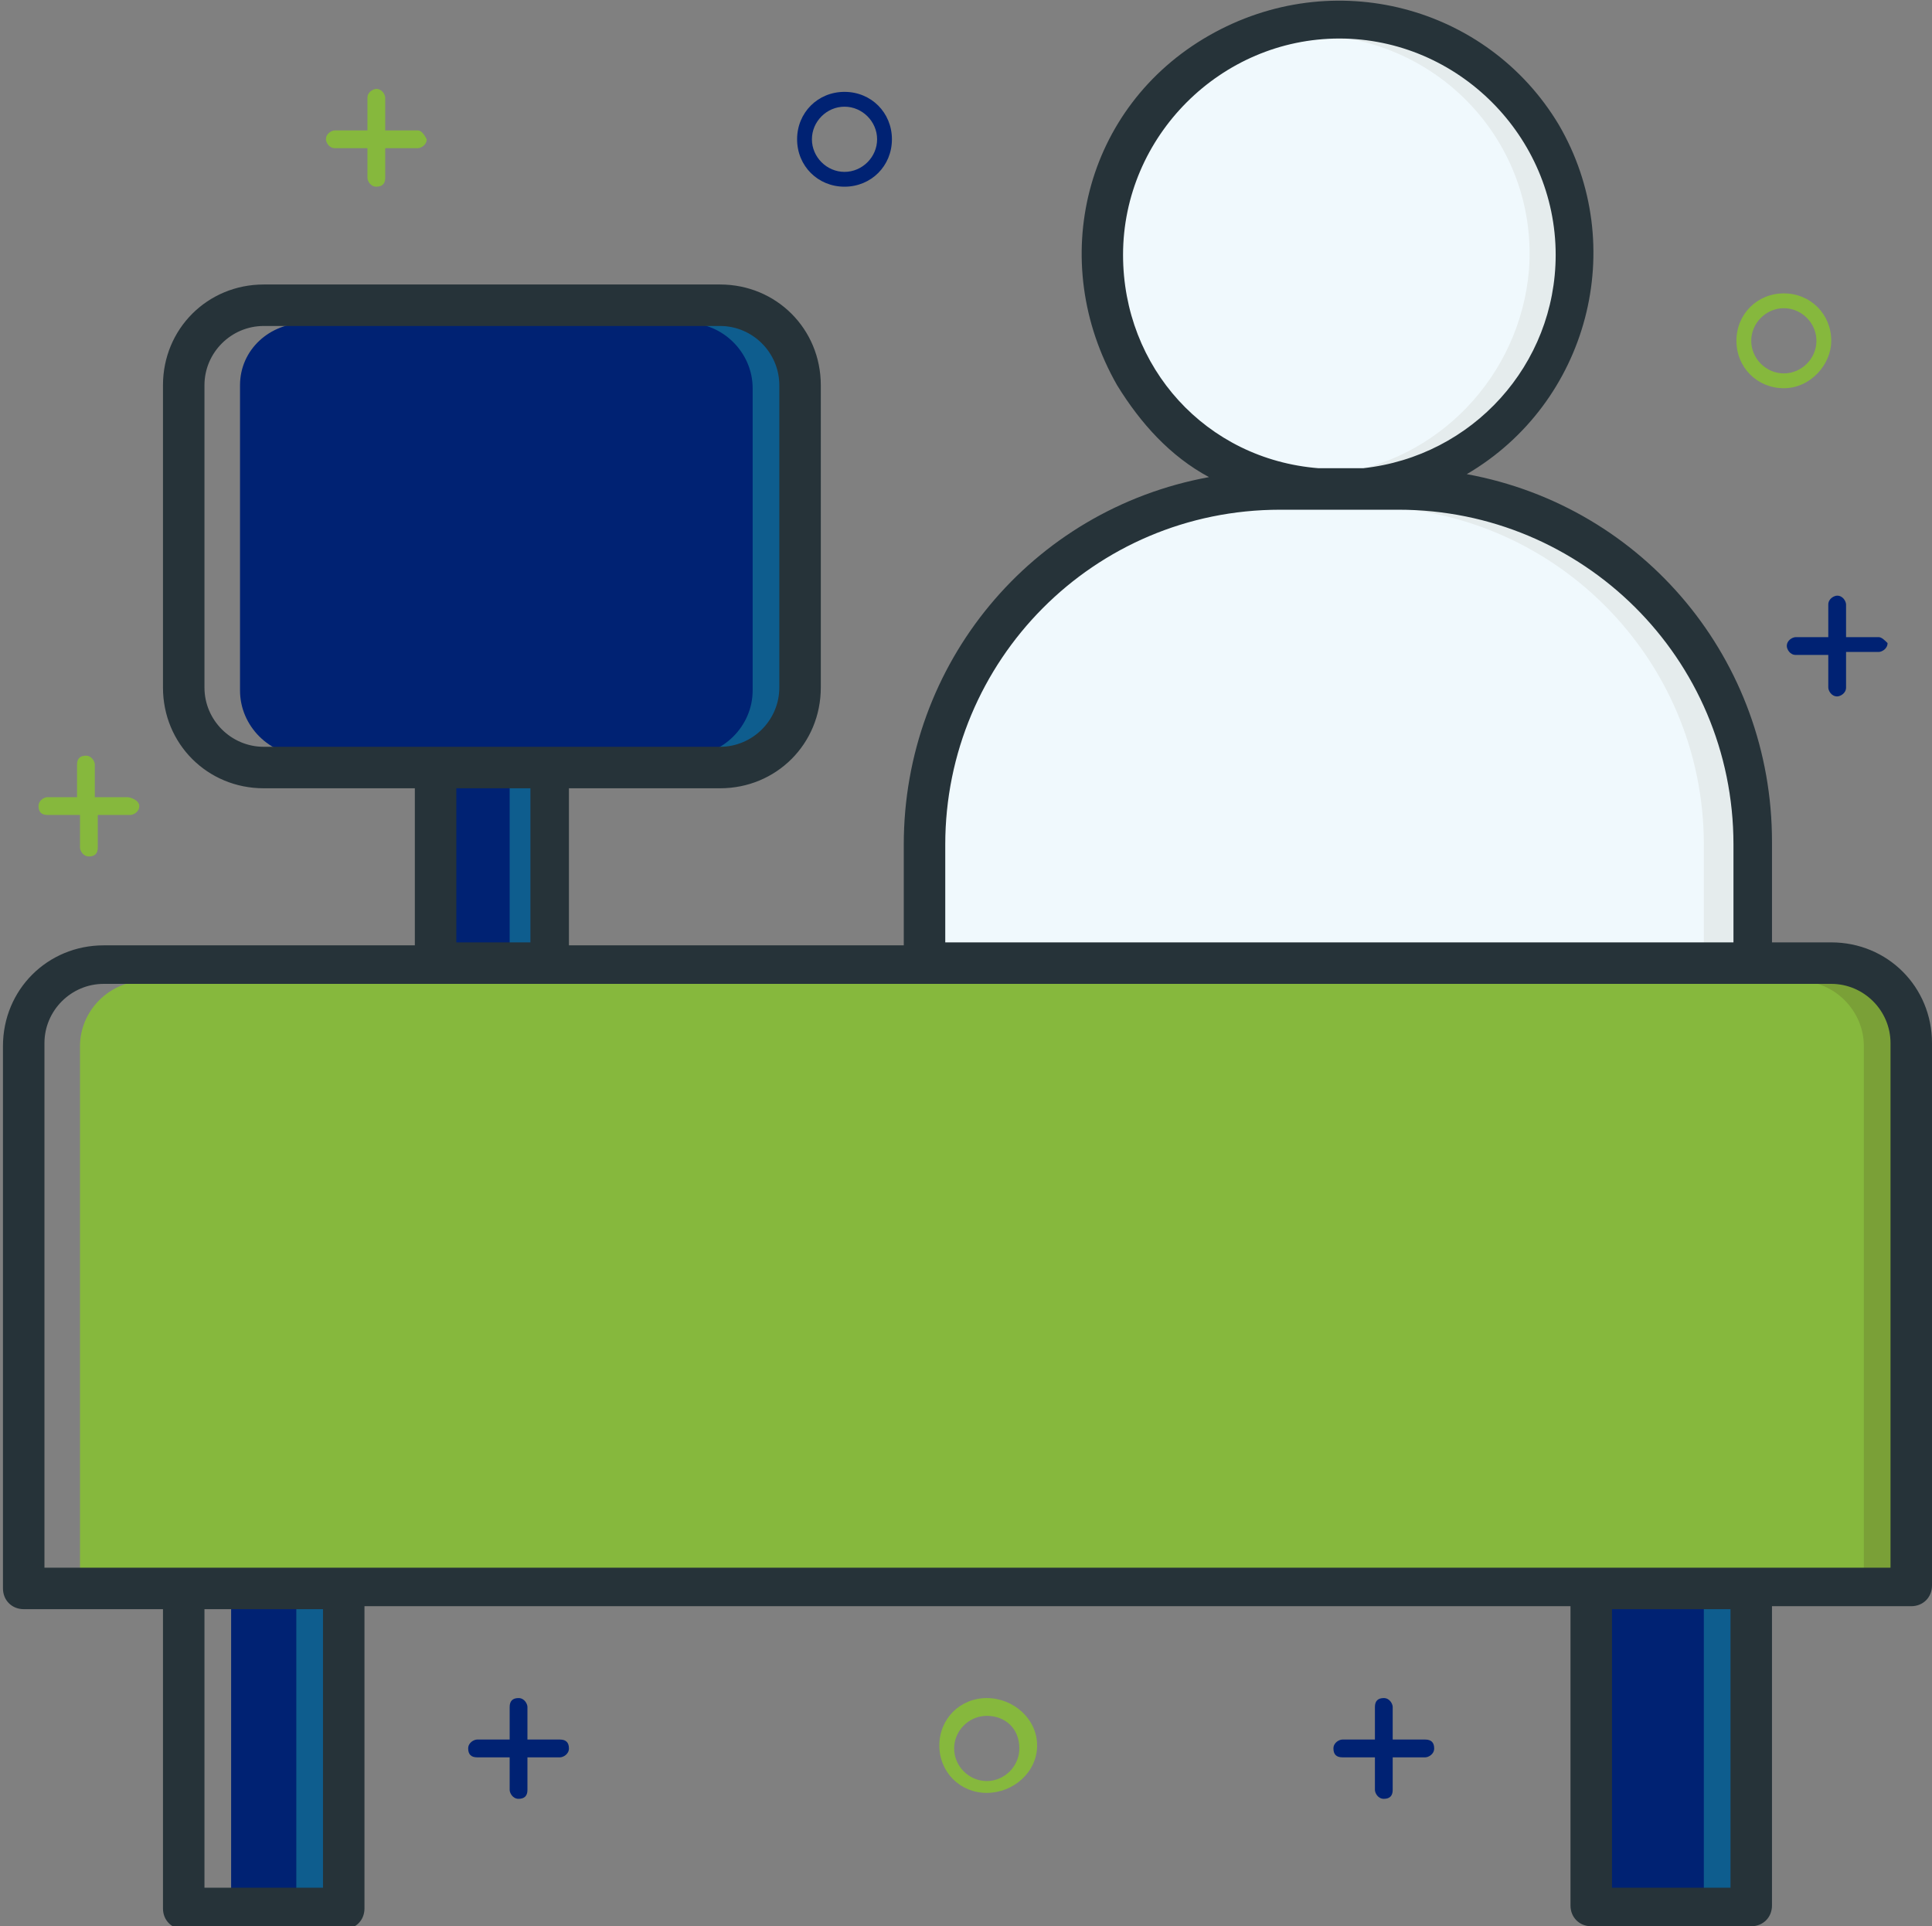 <?xml version="1.0" encoding="utf-8"?>
<!-- Generator: Adobe Illustrator 24.0.2, SVG Export Plug-In . SVG Version: 6.00 Build 0)  -->
<svg version="1.1" id="Layer_1" xmlns="http://www.w3.org/2000/svg" xmlns:xlink="http://www.w3.org/1999/xlink" x="0px" y="0px"
	 viewBox="0 0 65.2 65" style="enable-background:new 0 0 65.2 65;" xml:space="preserve">
<rect x="0" y="0" width="65.2" height="65" fill="#808080" stroke="none"/>
<style type="text/css">
	.st0{fill:#86B83D;}
	.st1{fill:#002273;}
	.st2{fill:#F0F9FD;}
	.st3{fill:#0E5D8E;}
	.st4{fill:#E5ECED;}
	.st5{fill:#7AA037;}
	.st6{fill:#263339;}
</style>
<path class="st0" d="M4.3,26.9H3.2v-1.1c0-0.1-0.1-0.3-0.3-0.3s-0.3,0.1-0.3,0.3v1.1h-1c-0.1,0-0.3,0.1-0.3,0.3s0.1,0.3,0.3,0.3h1.1
	v1.1c0,0.1,0.1,0.3,0.3,0.3s0.3-0.1,0.3-0.3v-1.1h1.1c0.1,0,0.3-0.1,0.3-0.3S4.4,26.9,4.3,26.9z"/>
<path class="st0" d="M14.1,4.4H13V3.3C13,3.2,12.9,3,12.7,3c-0.1,0-0.3,0.1-0.3,0.3v1.1h-1.1c-0.1,0-0.3,0.1-0.3,0.3
	C11,4.8,11.1,5,11.3,5h1.1v1c0,0.1,0.1,0.3,0.3,0.3S13,6.2,13,6V5h1.1c0.1,0,0.3-0.1,0.3-0.3C14.3,4.5,14.2,4.4,14.1,4.4z"/>
<path class="st1" d="M18.9,58.7h-1.1v-1.1c0-0.1-0.1-0.3-0.3-0.3s-0.3,0.1-0.3,0.3v1.1h-1.1c-0.1,0-0.3,0.1-0.3,0.3s0.1,0.3,0.3,0.3
	h1.1v1.1c0,0.1,0.1,0.3,0.3,0.3s0.3-0.1,0.3-0.3v-1.1h1.1c0.1,0,0.3-0.1,0.3-0.3S19.1,58.7,18.9,58.7z"/>
<path class="st1" d="M48.1,58.7H47v-1.1c0-0.1-0.1-0.3-0.3-0.3s-0.3,0.1-0.3,0.3v1.1h-1.1c-0.1,0-0.3,0.1-0.3,0.3s0.1,0.3,0.3,0.3
	h1.1v1.1c0,0.1,0.1,0.3,0.3,0.3s0.3-0.1,0.3-0.3v-1.1h1.1c0.1,0,0.3-0.1,0.3-0.3S48.3,58.7,48.1,58.7z"/>
<path class="st1" d="M63.4,21.5h-1.1v-1.1c0-0.1-0.1-0.3-0.3-0.3c-0.1,0-0.3,0.1-0.3,0.3v1.1h-1.1c-0.1,0-0.3,0.1-0.3,0.3
	c0,0.1,0.1,0.3,0.3,0.3h1.1v1.1c0,0.1,0.1,0.3,0.3,0.3c0.1,0,0.3-0.1,0.3-0.3V22h1.1c0.1,0,0.3-0.1,0.3-0.3
	C63.6,21.6,63.5,21.5,63.4,21.5z"/>
<path class="st1" d="M28.5,6.3c-0.9,0-1.6-0.7-1.6-1.6s0.7-1.6,1.6-1.6s1.6,0.7,1.6,1.6S29.4,6.3,28.5,6.3z M28.5,3.6
	c-0.6,0-1.1,0.5-1.1,1.1s0.5,1.1,1.1,1.1s1.1-0.5,1.1-1.1S29.1,3.6,28.5,3.6z"/>
<path class="st0" d="M33.3,60.5c-0.9,0-1.6-0.7-1.6-1.6s0.7-1.6,1.6-1.6S35,58,35,58.9S34.2,60.5,33.3,60.5z M33.3,57.9
	c-0.6,0-1.1,0.5-1.1,1.1s0.5,1.1,1.1,1.1s1.1-0.5,1.1-1.1C34.4,58.3,33.9,57.9,33.3,57.9z"/>
<path class="st0" d="M60.2,13.1c-0.9,0-1.6-0.7-1.6-1.6c0-0.9,0.7-1.6,1.6-1.6s1.6,0.7,1.6,1.6C61.8,12.3,61.1,13.1,60.2,13.1z
	 M60.2,10.4c-0.6,0-1.1,0.5-1.1,1.1s0.5,1.1,1.1,1.1s1.1-0.5,1.1-1.1S60.8,10.4,60.2,10.4z"/>
<path class="st1" d="M10.3,10.9h14c1.2,0,2.2,1,2.2,2.2v10.2c0,1.2-1,2.2-2.2,2.2h-14c-1.2,0-2.2-1-2.2-2.2V13
	C8.1,11.8,9.1,10.9,10.3,10.9z"/>
<path class="st2" d="M58.6,28.5c0-6.3-5.1-11.4-11.4-11.4H46c-0.5,0.1-1.1,0.1-1.6,0h-1.2c-6.3,0-11.4,5.1-11.4,11.4V32h26.8V28.5z"
	/>
<path class="st2" d="M44.4,16H46c4.1-0.4,7-4.1,6.6-8.2s-4.1-7-8.2-6.6s-7,4.1-6.6,8.2C38.2,12.9,40.9,15.6,44.4,16z"/>
<rect x="15.3" y="26.5" class="st1" width="2.7" height="5.5"/>
<rect x="17.2" y="26.5" class="st3" width="0.8" height="5.5"/>
<rect x="54.2" y="54.1" class="st1" width="4.3" height="9.7"/>
<path class="st0" d="M61.8,33.1H4.9c-1.2,0-2.2,1-2.2,2.2V53H64V35.2C64,34,63,33.1,61.8,33.1z"/>
<rect x="7.8" y="54.1" class="st1" width="3.2" height="9.7"/>
<path class="st3" d="M24.3,10.9h-1.1c1.2,0,2.2,1,2.2,2.2v10.2c0,1.2-1,2.2-2.2,2.2h1.1c1.2,0,2.2-1,2.2-2.2V13
	C26.5,11.8,25.5,10.9,24.3,10.9z"/>
<path class="st4" d="M44.6,17.1h-0.3h-1.1C43.7,17.1,44.2,17.1,44.6,17.1z"/>
<path class="st4" d="M47.2,17.1h-1.1c6.3,0,11.4,5.1,11.4,11.4V32h1.1v-3.5C58.6,22.2,53.5,17.1,47.2,17.1z"/>
<path class="st4" d="M45.2,1.2c-0.2,0-0.4,0-0.5,0c4.1,0.3,7.2,3.8,6.9,7.9c-0.3,3.6-3.1,6.5-6.6,6.9h1c4.1-0.4,7-4.1,6.6-8.2
	C52.1,4.1,49,1.2,45.2,1.2z"/>
<rect x="57.5" y="54.1" class="st3" width="1.1" height="9.7"/>
<path class="st5" d="M61.8,33.1h-1.1c1.2,0,2.2,1,2.2,2.2V53H64V35.2C64,34,63,33.1,61.8,33.1z"/>
<rect x="10" y="54.1" class="st3" width="1.1" height="9.7"/>
<path class="st6" d="M61.8,31.8h-2v-3.4c0-6.1-4.3-11.3-10.3-12.4c4.1-2.4,5.5-7.7,3.1-11.8c-2.4-4-7.6-5.4-11.8-3S35.3,8.8,37.7,13
	c0.8,1.3,1.8,2.4,3.1,3.1c-6,1.1-10.3,6.3-10.3,12.4v3.4H19.2v-5.3h5.1c1.9,0,3.4-1.5,3.4-3.4V13c0-1.9-1.5-3.4-3.4-3.4H8.9
	C7,9.6,5.5,11.1,5.5,13v10.2c0,1.9,1.5,3.4,3.4,3.4H14v5.3H3.5c-1.9,0-3.4,1.5-3.4,3.4v18.3c0,0.4,0.3,0.7,0.7,0.7h4.7v10.1
	c0,0.4,0.3,0.7,0.7,0.7h5.4c0.4,0,0.7-0.3,0.7-0.7V54.2H53v10.1c0,0.4,0.3,0.7,0.7,0.7h5.4c0.4,0,0.7-0.3,0.7-0.7V54.2h4.7
	c0.4,0,0.7-0.3,0.7-0.7V35.2C65.2,33.3,63.7,31.8,61.8,31.8z M37.9,8.6c0-4,3.3-7.3,7.3-7.3s7.3,3.3,7.3,7.3c0,3.7-2.8,6.8-6.5,7.2
	h-1.5C40.7,15.5,37.9,12.4,37.9,8.6L37.9,8.6z M31.9,28.5c0-6.2,5-11.3,11.3-11.3h1.2c0.3,0,0.5,0,0.8,0s0.6,0,0.8,0h1.2
	c6.2,0,11.3,5,11.3,11.3v3.3H31.9V28.5z M8.9,25.2c-1.1,0-2-0.9-2-2V13c0-1.1,0.9-2,2-2h15.4c1.1,0,2,0.9,2,2v10.2c0,1.1-0.9,2-2,2
	H8.9z M17.9,26.6v5.2h-2.5v-5.2C15.4,26.6,17.9,26.6,17.9,26.6z M10.9,63.7h-4v-9.4h4V63.7z M58.4,63.7h-4v-9.4h4V63.7z M63.8,52.9
	H1.5V35.2c0-1.1,0.9-2,2-2h58.3c1.1,0,2,0.9,2,2V52.9z"/>
</svg>
